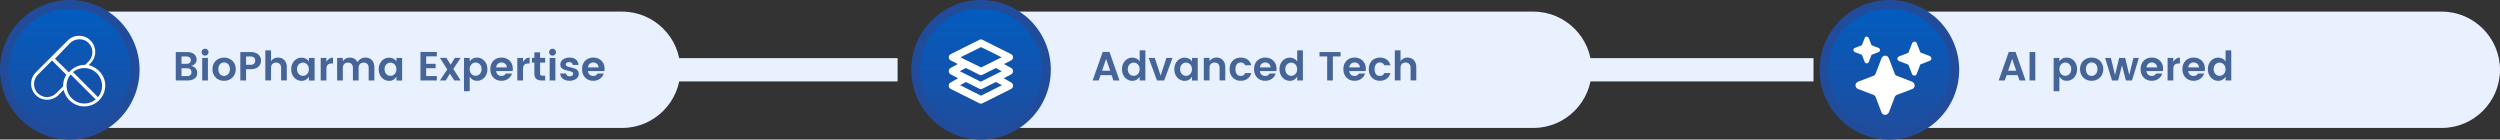 <svg xmlns="http://www.w3.org/2000/svg" xmlns:xlink="http://www.w3.org/1999/xlink" id="Layer_2" data-name="Layer 2" viewBox="0 0 859.8 48"><rect x="0" y="0" width="859.8" height="48" fill="#333333" stroke="none"/><defs><style>      .cls-1 {        fill: url(#linear-gradient);      }      .cls-1, .cls-2, .cls-3 {        stroke: #214c9c;        stroke-width: 3px;      }      .cls-4 {        fill-rule: evenodd;      }      .cls-4, .cls-5, .cls-6, .cls-7 {        stroke-width: 0px;      }      .cls-4, .cls-6 {        fill: #fff;      }      .cls-8 {        isolation: isolate;      }      .cls-2 {        fill: url(#linear-gradient-2);      }      .cls-3 {        fill: url(#linear-gradient-3);      }      .cls-5 {        fill: #456599;      }      .cls-7 {        fill: #e9f0fe;      }    </style><linearGradient id="linear-gradient" x1="24" y1="-13863.09" x2="24" y2="-13911.09" gradientTransform="translate(0 -13863.09) scale(1 -1)" gradientUnits="userSpaceOnUse"><stop offset="0" stop-color="#005dc1"></stop><stop offset="1" stop-color="#214c9c"></stop></linearGradient><linearGradient id="linear-gradient-2" x1="337.4" x2="337.4" xlink:href="#linear-gradient"></linearGradient><linearGradient id="linear-gradient-3" x1="649.8" x2="649.8" xlink:href="#linear-gradient"></linearGradient></defs><g id="Layer_1-2" data-name="Layer 1"><path class="cls-7" d="m34,4h180c11,0,20,9,20,20s-9,20-20,20H34s0-40,0-40Z"></path><circle class="cls-1" cx="24" cy="24" r="22.5"></circle><path class="cls-7" d="m347.4,4h180c11,0,20,9,20,20s-9,20-20,20h-180V4Z"></path><circle class="cls-2" cx="337.4" cy="24" r="22.5"></circle><rect class="cls-7" x="228.7" y="20" width="80" height="8"></rect><rect class="cls-7" x="543.7" y="20" width="80" height="8"></rect><path class="cls-7" d="m659.8,4h180c11,0,20,9,20,20s-9,20-20,20h-180V4Z"></path><circle class="cls-3" cx="649.8" cy="24" r="22.5"></circle><g class="cls-8"><path class="cls-5" d="m67.27,23.51c.39.46.58,1,.58,1.6,0,.5-.13.95-.38,1.34-.26.39-.63.69-1.11.9s-1.06.32-1.72.32h-4.19v-9.77h3.96c.66,0,1.24.11,1.73.34.49.22.86.53,1.11.92.25.39.38.83.38,1.32,0,.55-.17,1.01-.5,1.38-.33.37-.8.64-1.41.82.64.09,1.16.37,1.55.83Zm-4.85-1.56h1.78c.44,0,.79-.11,1.04-.33.26-.22.39-.53.39-.93s-.13-.71-.39-.94c-.26-.22-.6-.34-1.04-.34h-1.78v2.53Zm3.04,3.86c.27-.24.4-.57.4-.99s-.14-.75-.41-.99c-.27-.24-.63-.36-1.06-.36h-1.97v2.7h1.99c.44,0,.79-.12,1.06-.36Z"></path><path class="cls-5" d="m69.68,17.09c.23-.23.51-.35.84-.35s.62.12.85.35c.23.23.35.52.35.85s-.12.62-.35.85c-.23.23-.52.35-.85.35s-.61-.12-.84-.35-.35-.52-.35-.85.12-.62.35-.85Zm1.83,2.83v7.76h-1.97v-7.76h1.97Z"></path><path class="cls-5" d="m79.1,20.3c.61.33,1.09.79,1.44,1.39.35.6.53,1.3.53,2.09s-.18,1.49-.53,2.1c-.35.61-.84,1.08-1.45,1.41-.61.33-1.29.5-2.04.5s-1.41-.17-2.02-.5c-.61-.33-1.08-.8-1.44-1.41-.35-.61-.52-1.31-.52-2.1s.18-1.49.53-2.09c.35-.6.84-1.07,1.44-1.39s1.28-.49,2.03-.49,1.41.16,2.02.49Zm-3.44,1.78c-.38.4-.57.97-.57,1.72,0,.5.09.93.27,1.28.18.35.42.61.72.78.3.17.63.26.98.26s.67-.09.98-.27c.31-.18.56-.44.75-.79.19-.35.29-.77.29-1.27s-.09-.93-.28-1.28c-.19-.35-.43-.61-.74-.78-.3-.17-.63-.26-.99-.26-.56,0-1.03.2-1.41.6Z"></path><path class="cls-5" d="m84.62,23.79v3.89h-1.97v-9.77h3.6c.76,0,1.4.13,1.93.4.53.27.93.62,1.2,1.06s.4.94.4,1.48c0,.48-.11.94-.34,1.38-.23.44-.61.81-1.13,1.11-.53.3-1.21.45-2.05.45h-1.62Zm2.76-1.9c.26-.26.39-.6.39-1.04s-.13-.79-.39-1.04-.64-.38-1.13-.38h-1.62v2.86h1.62c.5,0,.87-.13,1.13-.38Z"></path><path class="cls-5" d="m97.18,20.19c.45.26.81.63,1.07,1.13.26.5.39,1.09.39,1.78v4.56h-1.96v-4.28c0-.61-.15-1.07-.46-1.39-.31-.32-.73-.48-1.26-.48s-.95.16-1.27.48c-.31.32-.47.79-.47,1.39v4.28h-1.97v-10.36h1.97v3.77c.24-.41.57-.73.99-.95.42-.22.89-.33,1.42-.33.58,0,1.09.13,1.55.38Z"></path><path class="cls-5" d="m105.2,20.16c.43.23.77.55,1.04.97v-1.2h1.96v7.76h-1.96v-1.3c-.27.44-.62.79-1.04,1.04-.42.25-.91.38-1.46.38-.66,0-1.27-.17-1.81-.51-.55-.34-.98-.81-1.3-1.42s-.48-1.3-.48-2.07.16-1.46.48-2.07.76-1.07,1.3-1.41,1.15-.5,1.81-.5c.55,0,1.04.12,1.47.35Zm-2.01,1.62c-.31.18-.57.44-.76.78s-.29.75-.29,1.23.1.89.29,1.24c.2.35.45.62.76.79.31.18.64.27.99.27s.69-.09,1-.27c.31-.18.57-.44.76-.78.2-.35.29-.76.29-1.23s-.1-.89-.29-1.23c-.2-.34-.45-.61-.76-.78-.31-.18-.65-.27-1-.27s-.67.09-.99.27Z"></path><path class="cls-5" d="m113.21,20.2c.39-.26.83-.39,1.32-.39v2.02h-.49c-.59,0-1.03.15-1.33.44s-.45.8-.45,1.52v3.89h-1.97v-7.76h1.97v1.37c.24-.47.56-.83.94-1.09Z"></path><path class="cls-5" d="m127.9,20.68c.56.58.85,1.39.85,2.44v4.56h-1.96v-4.28c0-.61-.15-1.07-.46-1.39-.31-.32-.73-.48-1.26-.48s-.95.16-1.27.48c-.31.32-.47.79-.47,1.39v4.28h-1.96v-4.28c0-.61-.15-1.07-.46-1.39-.31-.32-.73-.48-1.26-.48s-.95.16-1.27.48c-.31.32-.47.79-.47,1.39v4.28h-1.97v-7.76h1.97v1.16c.24-.41.57-.73.99-.95.42-.22.89-.33,1.42-.33.59,0,1.11.14,1.58.41.46.27.82.66,1.07,1.16.27-.49.64-.87,1.11-1.15.47-.28,1-.42,1.59-.42.92,0,1.67.29,2.23.87Z"></path><path class="cls-5" d="m135.3,20.16c.43.23.77.55,1.04.97v-1.2h1.96v7.76h-1.96v-1.3c-.27.44-.62.79-1.04,1.04s-.91.38-1.46.38c-.66,0-1.27-.17-1.81-.51-.55-.34-.98-.81-1.3-1.42-.32-.61-.48-1.3-.48-2.07s.16-1.46.48-2.07c.32-.6.76-1.07,1.3-1.41.55-.34,1.15-.5,1.81-.5.55,0,1.04.12,1.47.35Zm-2.01,1.62c-.31.18-.57.44-.76.78-.2.34-.29.75-.29,1.23s.1.89.29,1.24c.2.35.45.62.76.79.31.18.64.27.99.27s.69-.09,1-.27c.31-.18.57-.44.76-.78.2-.35.29-.76.29-1.23s-.1-.89-.29-1.23c-.2-.34-.45-.61-.76-.78-.31-.18-.65-.27-1-.27s-.67.09-.99.27Z"></path><path class="cls-5" d="m146.57,19.39v2.56h3.25v1.51h-3.25v2.7h3.67v1.51h-5.64v-9.8h5.64v1.51h-3.67Z"></path><path class="cls-5" d="m155.91,23.71l2.51,3.96h-2.21l-1.48-2.34-1.43,2.34h-1.99l2.51-3.78-2.51-3.98h2.21l1.48,2.35,1.43-2.35h2l-2.52,3.79Z"></path><path class="cls-5" d="m165.85,20.31c.55.34.98.81,1.3,1.41s.48,1.29.48,2.07-.16,1.47-.48,2.08c-.32.61-.75,1.09-1.3,1.42-.55.34-1.16.5-1.82.5-.56,0-1.05-.12-1.46-.38s-.76-.6-1.03-1.04v5h-1.97v-11.45h1.97v1.2c.25-.41.59-.73,1.02-.97.42-.23.92-.35,1.48-.35.66,0,1.27.17,1.82.5Zm-3.27,1.47c-.31.18-.56.44-.76.78-.19.35-.29.76-.29,1.23s.1.89.29,1.23c.19.35.44.61.76.78.31.18.65.27,1,.27s.69-.09,1-.27c.31-.18.56-.44.76-.79.19-.35.29-.76.29-1.24s-.1-.89-.29-1.23c-.19-.34-.44-.6-.76-.78-.31-.17-.65-.26-1-.26s-.69.09-1,.27Z"></path><path class="cls-5" d="m176.3,24.44h-5.66c.05.5.23.91.56,1.22.33.31.74.46,1.25.46.39,0,.7-.07.94-.22.23-.15.42-.35.57-.62h2.13c-.22.74-.66,1.34-1.3,1.81-.64.47-1.42.7-2.34.7-.74,0-1.4-.17-1.97-.5-.58-.33-1.03-.8-1.36-1.4s-.49-1.3-.49-2.11.16-1.5.49-2.1c.33-.6.78-1.06,1.36-1.39.58-.33,1.25-.49,2-.49s1.41.16,2,.48,1.04.77,1.38,1.35.5,1.27.5,2.05c0,.27-.02.52-.06.76Zm-1.99-1.27c-.03-.51-.22-.92-.57-1.23-.35-.31-.78-.46-1.3-.46-.48,0-.88.15-1.21.46-.33.31-.53.72-.6,1.23h3.67Z"></path><path class="cls-5" d="m180.83,20.2c.39-.26.83-.39,1.32-.39v2.02h-.49c-.59,0-1.03.15-1.33.44-.3.29-.45.8-.45,1.52v3.89h-1.97v-7.76h1.97v1.37c.24-.47.56-.83.94-1.09Z"></path><path class="cls-5" d="m187.5,26.02v1.65h-1.25c-.79,0-1.41-.18-1.83-.55-.43-.36-.64-.96-.64-1.8v-3.8h-.83v-1.61h.83v-1.92h1.97v1.92h1.74v1.61h-1.74v3.8c0,.25.06.43.18.54.12.11.33.16.63.16h.94Z"></path><path class="cls-5" d="m189.18,17.09c.23-.23.51-.35.84-.35s.62.12.85.35.35.52.35.85-.12.62-.35.85-.52.35-.85.35-.61-.12-.84-.35-.35-.52-.35-.85.12-.62.35-.85Zm1.83,2.83v7.76h-1.97v-7.76h1.97Z"></path><path class="cls-5" d="m198.07,20.49c.57.45.87,1.07.91,1.84h-2.02c-.06-.65-.46-.98-1.2-.98-.37,0-.66.08-.87.22-.21.15-.31.34-.31.59,0,.21.08.37.22.49.15.12.33.22.55.29.22.07.53.15.95.25.57.12,1.04.25,1.41.38.37.14.68.35.95.64.26.29.39.7.39,1.21,0,.47-.13.88-.41,1.23-.27.36-.64.63-1.12.83-.48.2-1.01.3-1.61.3-.93,0-1.69-.22-2.28-.65s-.91-1.06-.97-1.87h2.02c.04.32.16.56.38.73.21.17.5.25.87.25s.66-.08.88-.25c.22-.16.34-.37.34-.62,0-.21-.08-.37-.22-.5-.15-.13-.34-.22-.56-.29s-.55-.15-.97-.25c-.57-.12-1.03-.25-1.39-.38s-.67-.34-.93-.62c-.26-.28-.39-.67-.39-1.16,0-.43.13-.83.38-1.19.25-.36.62-.65,1.11-.87s1.06-.32,1.72-.32c.89,0,1.62.23,2.18.68Z"></path><path class="cls-5" d="m207.86,24.44h-5.66c.05.5.23.91.56,1.22.33.31.74.46,1.25.46.39,0,.71-.07.94-.22.23-.15.42-.35.57-.62h2.13c-.22.74-.66,1.34-1.3,1.81-.64.47-1.42.7-2.34.7-.74,0-1.4-.17-1.97-.5-.58-.33-1.03-.8-1.36-1.4s-.49-1.3-.49-2.11.16-1.5.49-2.1c.33-.6.78-1.06,1.37-1.39.58-.33,1.25-.49,2-.49s1.41.16,2,.48c.58.32,1.04.77,1.38,1.35s.5,1.27.5,2.05c0,.27-.02.52-.06.76Zm-1.99-1.27c-.03-.51-.22-.92-.57-1.23-.35-.31-.78-.46-1.29-.46-.48,0-.88.15-1.21.46-.33.31-.53.72-.59,1.23h3.67Z"></path></g><g class="cls-8"><path class="cls-5" d="m382.31,25.84h-3.81l-.63,1.83h-2.09l3.46-9.8h2.34l3.44,9.8h-2.09l-.63-1.83Zm-.5-1.51l-1.4-4.07-1.39,4.07h2.79Z"></path><path class="cls-5" d="m390.92,20.16c.43.23.77.55,1.04.97v-3.81h1.96v10.36h-1.96v-1.3c-.27.44-.62.79-1.04,1.04s-.91.38-1.46.38c-.66,0-1.27-.17-1.81-.51-.55-.34-.98-.81-1.3-1.42s-.48-1.3-.48-2.07.16-1.46.48-2.07.76-1.07,1.3-1.41c.55-.34,1.15-.5,1.81-.5.55,0,1.04.12,1.47.35Zm-2.01,1.62c-.31.18-.57.44-.76.78s-.29.75-.29,1.23.1.89.29,1.24c.2.35.45.62.76.79.31.18.64.27.99.27s.69-.09,1-.27c.31-.18.57-.44.76-.78.2-.35.29-.76.29-1.23s-.1-.89-.29-1.23c-.2-.34-.45-.61-.76-.78-.31-.18-.65-.27-1-.27s-.67.09-.99.27Z"></path><path class="cls-5" d="m399.16,25.98l1.99-6.06h2.1l-2.86,7.76h-2.48l-2.86-7.76h2.1l2,6.06Z"></path><path class="cls-5" d="m408.92,20.16c.43.23.77.55,1.04.97v-1.2h1.96v7.76h-1.96v-1.3c-.27.44-.62.79-1.04,1.04s-.91.38-1.46.38c-.66,0-1.27-.17-1.81-.51-.55-.34-.98-.81-1.3-1.42s-.48-1.3-.48-2.07.16-1.46.48-2.07.76-1.07,1.3-1.41c.55-.34,1.15-.5,1.81-.5.55,0,1.04.12,1.47.35Zm-2.01,1.62c-.31.18-.57.44-.76.78s-.29.75-.29,1.23.1.89.29,1.24c.2.35.45.62.76.79.31.18.64.27.99.27s.69-.09,1-.27c.31-.18.57-.44.76-.78.2-.35.29-.76.29-1.23s-.1-.89-.29-1.23c-.2-.34-.45-.61-.76-.78-.31-.18-.65-.27-1-.27s-.67.09-.99.27Z"></path><path class="cls-5" d="m419.94,20.19c.45.26.81.63,1.07,1.13.26.5.39,1.09.39,1.78v4.56h-1.96v-4.28c0-.61-.15-1.07-.46-1.39-.31-.32-.73-.48-1.26-.48s-.95.16-1.27.48c-.31.32-.47.79-.47,1.39v4.28h-1.97v-7.76h1.97v1.16c.24-.41.57-.73.99-.95.42-.22.89-.33,1.42-.33.58,0,1.09.13,1.55.38Z"></path><path class="cls-5" d="m429.08,20.5c.63.46,1.06,1.11,1.27,1.95h-2.13c-.12-.3-.31-.53-.56-.71-.25-.17-.57-.26-.95-.26-.57,0-1.01.21-1.34.62-.32.42-.48.98-.48,1.7s.16,1.29.48,1.7c.32.42.77.62,1.34.62.39,0,.71-.08.95-.24.24-.16.43-.41.56-.74h2.13c-.22.81-.66,1.46-1.29,1.93-.64.47-1.42.71-2.35.71-.74,0-1.4-.16-1.97-.49-.58-.33-1.03-.79-1.36-1.39-.33-.6-.49-1.3-.49-2.11s.16-1.5.49-2.11c.33-.6.78-1.07,1.36-1.39.58-.33,1.24-.49,1.97-.49.94,0,1.73.23,2.37.69Z"></path><path class="cls-5" d="m438.96,24.44h-5.66c.05.5.23.91.56,1.22.33.31.74.46,1.25.46.39,0,.7-.07.94-.22.23-.15.42-.35.57-.62h2.13c-.22.74-.66,1.34-1.3,1.81s-1.42.7-2.34.7c-.74,0-1.4-.17-1.97-.5-.58-.33-1.03-.8-1.36-1.4-.33-.6-.49-1.3-.49-2.11s.16-1.5.49-2.1c.33-.6.78-1.06,1.37-1.39.58-.33,1.25-.49,1.99-.49s1.41.16,2,.48c.58.32,1.04.77,1.38,1.35s.5,1.27.5,2.05c0,.27-.02.52-.06.76Zm-1.99-1.27c-.03-.51-.22-.92-.57-1.23-.35-.31-.78-.46-1.29-.46-.48,0-.88.15-1.21.46-.33.31-.53.72-.6,1.23h3.67Z"></path><path class="cls-5" d="m445.09,20.16c.43.23.77.55,1.04.97v-3.81h1.96v10.36h-1.96v-1.3c-.27.44-.62.79-1.04,1.04s-.91.38-1.46.38c-.66,0-1.27-.17-1.81-.51-.55-.34-.98-.81-1.3-1.42s-.48-1.3-.48-2.07.16-1.46.48-2.07.76-1.07,1.3-1.41c.54-.34,1.15-.5,1.81-.5.55,0,1.04.12,1.47.35Zm-2.01,1.62c-.31.18-.57.44-.76.78s-.29.75-.29,1.23.1.89.29,1.24c.2.35.45.62.76.79.31.18.64.27.99.27s.69-.09,1-.27c.31-.18.57-.44.76-.78.2-.35.29-.76.29-1.23s-.1-.89-.29-1.23c-.2-.34-.45-.61-.76-.78-.31-.18-.65-.27-1-.27s-.67.09-.99.27Z"></path><path class="cls-5" d="m461.05,17.9v1.51h-2.65v8.26h-1.96v-8.26h-2.63v-1.51h7.24Z"></path><path class="cls-5" d="m469.69,24.44h-5.66c.05.5.23.91.56,1.22.33.31.74.46,1.25.46.39,0,.7-.07.94-.22.23-.15.42-.35.57-.62h2.13c-.22.74-.66,1.34-1.3,1.81s-1.42.7-2.34.7c-.74,0-1.4-.17-1.97-.5-.58-.33-1.03-.8-1.36-1.4-.33-.6-.49-1.3-.49-2.11s.16-1.5.49-2.1c.33-.6.78-1.06,1.36-1.39.58-.33,1.25-.49,2-.49s1.41.16,1.99.48c.58.32,1.04.77,1.38,1.35s.5,1.27.5,2.05c0,.27-.02.52-.06.76Zm-1.99-1.27c-.03-.51-.22-.92-.57-1.23-.35-.31-.78-.46-1.29-.46-.48,0-.88.15-1.21.46-.33.31-.53.72-.59,1.23h3.67Z"></path><path class="cls-5" d="m476.94,20.5c.63.46,1.06,1.11,1.27,1.95h-2.13c-.12-.3-.31-.53-.56-.71-.25-.17-.57-.26-.95-.26-.57,0-1.01.21-1.34.62-.32.42-.48.98-.48,1.7s.16,1.29.48,1.7c.32.42.77.62,1.34.62.39,0,.71-.08.95-.24.24-.16.43-.41.56-.74h2.13c-.22.81-.66,1.46-1.29,1.93-.64.47-1.42.71-2.35.71-.74,0-1.39-.16-1.97-.49-.58-.33-1.03-.79-1.36-1.39-.33-.6-.49-1.3-.49-2.11s.16-1.5.49-2.11c.33-.6.78-1.07,1.36-1.39s1.24-.49,1.97-.49c.94,0,1.73.23,2.37.69Z"></path><path class="cls-5" d="m485.63,20.19c.45.26.81.63,1.07,1.13.26.5.39,1.09.39,1.78v4.56h-1.96v-4.28c0-.61-.15-1.07-.46-1.39-.31-.32-.73-.48-1.26-.48s-.95.16-1.27.48c-.31.32-.47.79-.47,1.39v4.28h-1.97v-10.36h1.97v3.77c.24-.41.57-.73.99-.95.42-.22.89-.33,1.42-.33.58,0,1.09.13,1.55.38Z"></path></g><g class="cls-8"><path class="cls-5" d="m693.92,25.84h-3.81l-.63,1.83h-2.09l3.46-9.8h2.34l3.44,9.8h-2.09l-.63-1.83Zm-.5-1.51l-1.4-4.07-1.39,4.07h2.79Z"></path><path class="cls-5" d="m699.98,17.9v9.77h-1.97v-9.77h1.97Z"></path><path class="cls-5" d="m712.57,20.31c.55.34.98.81,1.3,1.41s.48,1.29.48,2.07-.16,1.47-.48,2.08c-.32.61-.75,1.09-1.3,1.42s-1.16.5-1.82.5c-.56,0-1.05-.12-1.46-.38s-.76-.6-1.03-1.04v5h-1.97v-11.45h1.97v1.2c.25-.41.59-.73,1.01-.97s.92-.35,1.48-.35c.66,0,1.27.17,1.82.5Zm-3.27,1.47c-.31.18-.57.44-.76.78-.19.35-.29.76-.29,1.23s.1.89.29,1.23c.19.35.44.61.76.78.31.18.65.27,1,.27s.69-.09,1-.27c.31-.18.56-.44.76-.79.19-.35.29-.76.29-1.24s-.1-.89-.29-1.23c-.19-.34-.44-.6-.76-.78-.31-.17-.65-.26-1-.26s-.69.09-1,.27Z"></path><path class="cls-5" d="m721.39,20.3c.61.33,1.09.79,1.44,1.39.35.6.53,1.3.53,2.09s-.18,1.49-.53,2.1c-.35.61-.84,1.08-1.45,1.41-.61.33-1.29.5-2.04.5s-1.41-.17-2.02-.5c-.61-.33-1.08-.8-1.43-1.41-.35-.61-.53-1.31-.53-2.1s.18-1.49.53-2.09c.35-.6.83-1.07,1.44-1.39.61-.33,1.28-.49,2.03-.49s1.41.16,2.02.49Zm-3.44,1.78c-.38.4-.57.97-.57,1.72,0,.5.09.93.27,1.28.18.35.42.61.72.78.3.17.62.26.98.26s.67-.09.98-.27.56-.44.75-.79c.19-.35.29-.77.29-1.27s-.09-.93-.28-1.28c-.19-.35-.43-.61-.73-.78-.3-.17-.63-.26-.99-.26-.56,0-1.03.2-1.41.6Z"></path><path class="cls-5" d="m735.61,19.92l-2.38,7.76h-2.1l-1.33-5.21-1.34,5.21h-2.1l-2.38-7.76h1.99l1.43,5.89,1.43-5.89h2.07l1.4,5.88,1.43-5.88h1.89Z"></path><path class="cls-5" d="m743.87,24.44h-5.66c.05.5.23.91.56,1.22.33.31.74.46,1.25.46.39,0,.7-.07.94-.22.23-.15.42-.35.57-.62h2.13c-.22.74-.66,1.34-1.3,1.81-.64.47-1.42.7-2.34.7-.74,0-1.4-.17-1.97-.5-.58-.33-1.03-.8-1.36-1.4-.33-.6-.49-1.3-.49-2.11s.16-1.5.49-2.1c.33-.6.78-1.06,1.36-1.39s1.25-.49,2-.49,1.41.16,2,.48,1.04.77,1.38,1.35.5,1.27.5,2.05c0,.27-.02.52-.06.76Zm-1.99-1.27c-.03-.51-.22-.92-.57-1.23-.35-.31-.78-.46-1.29-.46-.48,0-.88.15-1.21.46-.33.31-.53.72-.6,1.23h3.67Z"></path><path class="cls-5" d="m748.4,20.2c.39-.26.83-.39,1.32-.39v2.02h-.49c-.59,0-1.03.15-1.33.44s-.45.8-.45,1.52v3.89h-1.97v-7.76h1.97v1.37c.24-.47.56-.83.95-1.09Z"></path><path class="cls-5" d="m758.25,24.44h-5.66c.05.5.23.91.56,1.22.33.31.74.46,1.25.46.39,0,.71-.07.94-.22.23-.15.42-.35.57-.62h2.13c-.22.74-.66,1.34-1.3,1.81-.64.47-1.42.7-2.34.7-.74,0-1.39-.17-1.97-.5-.58-.33-1.03-.8-1.36-1.4-.33-.6-.49-1.3-.49-2.11s.16-1.5.49-2.1c.33-.6.78-1.06,1.37-1.39.58-.33,1.25-.49,2-.49s1.41.16,2,.48,1.04.77,1.38,1.35.5,1.27.5,2.05c0,.27-.02.52-.06.76Zm-1.99-1.27c-.03-.51-.22-.92-.57-1.23-.35-.31-.78-.46-1.3-.46-.48,0-.88.15-1.21.46-.33.31-.53.72-.59,1.23h3.67Z"></path><path class="cls-5" d="m764.38,20.16c.43.23.77.55,1.04.97v-3.81h1.96v10.36h-1.96v-1.3c-.27.44-.62.79-1.04,1.04s-.91.38-1.46.38c-.66,0-1.27-.17-1.81-.51-.55-.34-.98-.81-1.3-1.42s-.48-1.3-.48-2.07.16-1.46.48-2.07.76-1.07,1.3-1.41,1.15-.5,1.81-.5c.55,0,1.04.12,1.47.35Zm-2.01,1.62c-.31.18-.57.44-.76.78-.2.34-.29.75-.29,1.23s.1.89.29,1.24c.2.35.45.62.76.79.31.18.64.27.99.27s.69-.09,1-.27c.31-.18.57-.44.76-.78.2-.35.29-.76.29-1.23s-.1-.89-.29-1.23c-.2-.34-.45-.61-.76-.78-.31-.18-.65-.27-1-.27s-.67.09-.99.27Z"></path></g><g><path class="cls-6" d="m648.3,39.5c-.5,0-1-.3-1.2-.8l-2.1-5.5c-.1-.2-.3-.4-.5-.5l-5.5-2.1c-.7-.3-1-1-.8-1.7.1-.3.4-.6.8-.8l5.5-2.1c.2-.1.4-.3.5-.5l2.1-5.5c.3-.7,1-1,1.7-.8.3.1.6.4.8.8l2.1,5.5c.1.2.3.4.5.5l5.4,2.1c.5.2.9.7.9,1.3,0,.5-.3,1-.8,1.2l-5.5,2.1c-.2.1-.4.3-.5.5l-2.1,5.5c-.3.5-.8.8-1.3.8Z"></path><path class="cls-6" d="m642,21.8c-.3,0-.6-.2-.7-.5l-.9-2.3c0-.1-.1-.2-.2-.2l-2.3-.9c-.4-.2-.6-.6-.4-1,.1-.2.2-.4.4-.4l2.3-.9c.1,0,.2-.1.2-.2l.9-2.3c.1-.3.3-.5.6-.5.4,0,.7.2.8.5l.9,2.3c0,.1.1.2.2.2l2.3.9c.4.2.6.6.4,1-.1.2-.2.4-.4.4l-2.3.9c-.1,0-.2.1-.2.2l-.9,2.3c-.1.3-.4.5-.7.5Z"></path><path class="cls-6" d="m658.4,26c-.3,0-.7-.2-.8-.5l-1.2-3.1c0-.1-.1-.2-.2-.2l-3.1-1.2c-.4-.2-.7-.7-.5-1.1.1-.2.3-.4.5-.5l3.1-1.2c.1,0,.2-.1.2-.2l1.2-3.1c.1-.3.4-.5.7-.6.4,0,.7.2.9.5l1.2,3.1c0,.1.1.2.2.2l3.1,1.2c.4.2.7.7.5,1.1-.1.2-.3.4-.5.5l-3.1,1.2c-.1,0-.2.1-.2.2l-1.2,3.1c-.1.4-.4.6-.8.6Z"></path></g><path class="cls-4" d="m332.5,23.2c.6-.3.8-1.1.5-1.7s-1.1-.8-1.7-.5l-4.4,2.4c-.4.2-.6.6-.6,1.1s.3.9.7,1.1l2.5,1.3-2.6,1.5c-.4.2-.6.6-.6,1.1s.3.9.7,1.1l9.8,4.9c.3.2.8.2,1.1,0l9.8-4.9c.4-.2.7-.6.7-1.1s-.2-.9-.6-1.1l-2.6-1.5,2.5-1.3c.4-.2.7-.6.7-1.1s-.2-.9-.6-1.1l-4.4-2.4c-.6-.3-1.3-.1-1.7.5-.3.6-.1,1.3.5,1.7l2.3,1.3-7.2,3.6-7.2-3.6,2.4-1.3Zm10,5l-4.6,2.3c-.3.2-.8.2-1.1,0l-4.6-2.3-2,1.1,7.2,3.6,7.2-3.6-2.1-1.1Z"></path><path class="cls-4" d="m336.8,13.7c.3-.2.8-.2,1.1,0l9.8,4.9c.4.2.7.6.7,1.1s-.3.9-.7,1.1l-9.8,4.9c-.3.2-.8.2-1.1,0l-9.8-4.9c-.4-.2-.7-.6-.7-1.1s.3-.9.7-1.1l9.8-4.9Zm-6.5,6l7.1,3.5,7.1-3.5-7.1-3.5-7.1,3.5Z"></path><path class="cls-6" d="m30.5,22.4l.6-.6c2.2-2.2,2.2-5.7,0-7.9-1.1-1.1-2.5-1.6-3.9-1.6h0c-1.5,0-2.9.6-3.9,1.6l-11,11c-1.1,1.1-1.6,2.5-1.6,3.9,0,1.5.6,2.9,1.6,3.9,1.1,1.1,2.5,1.6,3.9,1.6h0c1.5,0,2.9-.6,3.9-1.6l1.8-1.8c.7,3.2,3.6,5.7,7.1,5.7,4,0,7.2-3.3,7.2-7.2,0-3.3-2.4-6.2-5.7-7Zm-6.4-7.6c.8-.8,2-1.3,3.2-1.3h0c1.2,0,2.3.4,3.2,1.3,1.7,1.7,1.7,4.6,0,6.3l-1.2,1.2h-.1c-2.2,0-4.2,1-5.5,2.6l-4.8-4.7,5.2-5.4Zm-2.4,14.7v.2l-2.4,2.4c-.8.8-2,1.3-3.1,1.3h0c-1.2,0-2.3-.5-3.2-1.3-.8-.8-1.3-2-1.3-3.2s.5-2.3,1.3-3.2l4.9-4.9,4.9,4.9c-.7,1.2-1.1,2.4-1.1,3.8Zm7.3,6.1c-3.4,0-6.1-2.8-6.1-6.1,0-1.5.5-2.9,1.4-3.9l8.6,8.6c-1.1.9-2.4,1.4-3.9,1.4Zm4.7-2.2l-8.6-8.6c1.1-.9,2.4-1.4,3.9-1.4,3.4,0,6.1,2.8,6.1,6.1,0,1.5-.5,2.9-1.4,3.9Z"></path></g></svg>